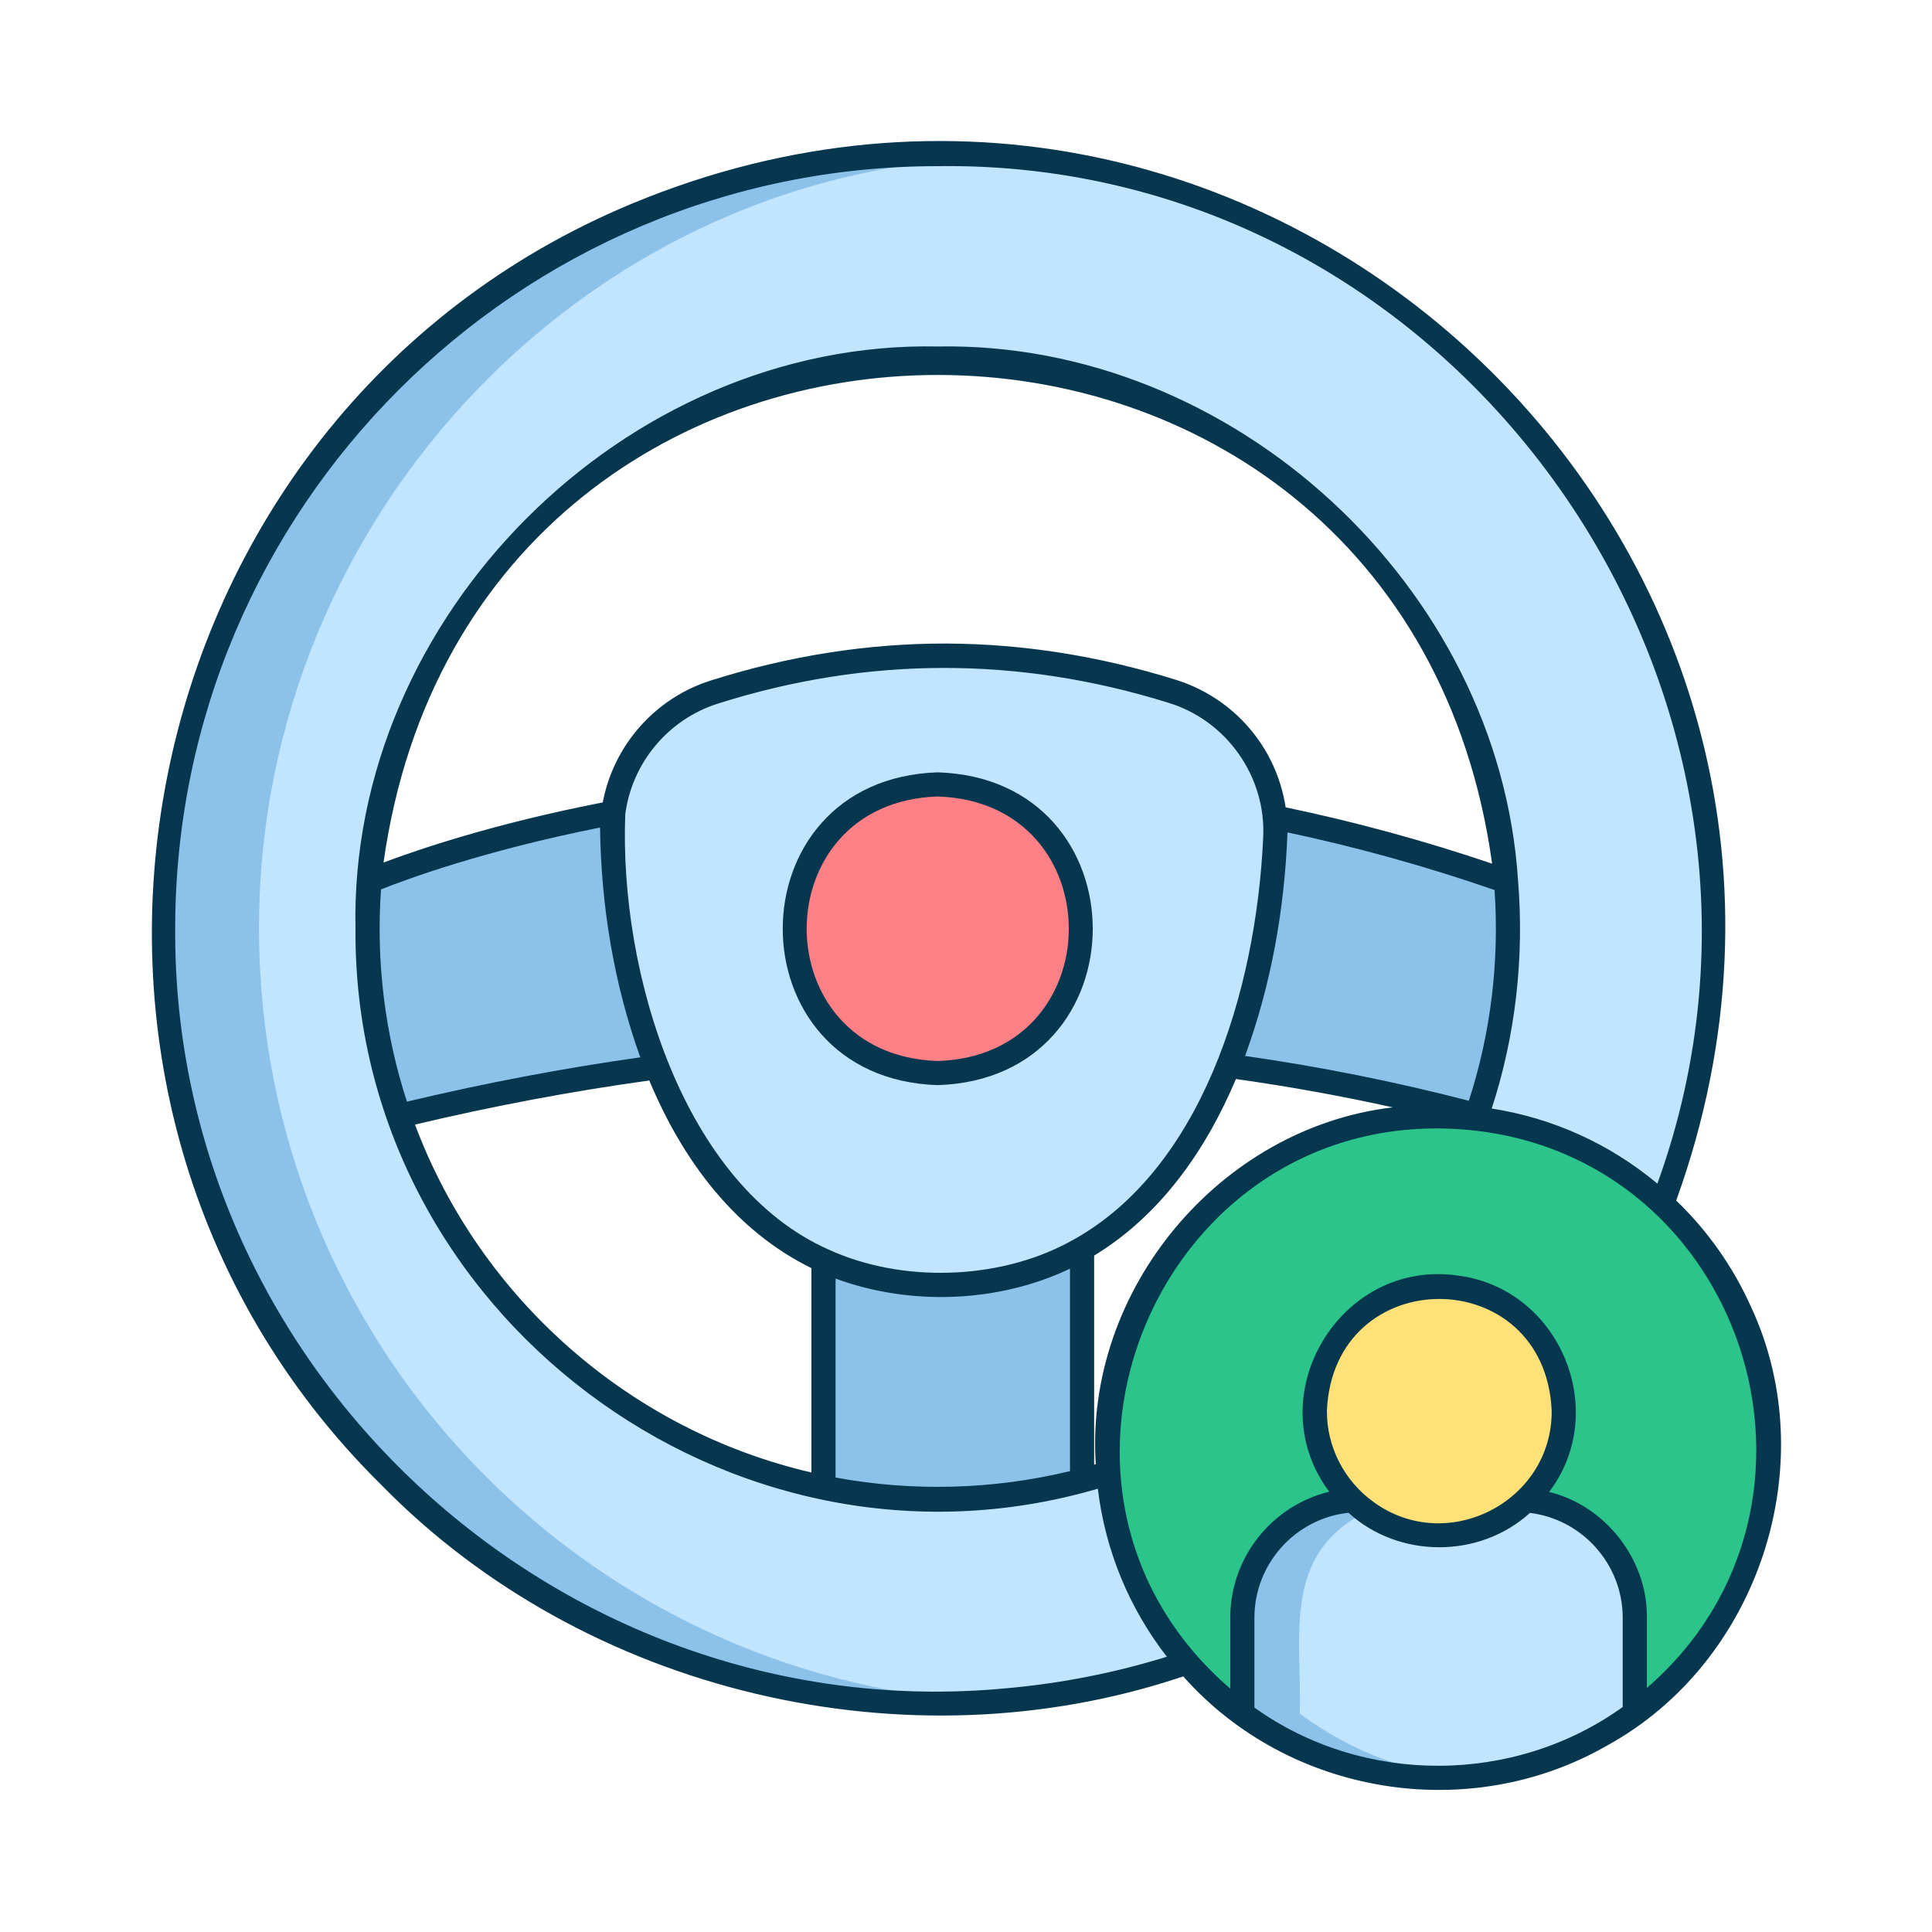 <svg xmlns="http://www.w3.org/2000/svg" width="80" height="80" viewBox="0 0 80 80" fill="none"><path d="M68.825 49.847C76.966 29.227 60.819 6.036 38.83 6.38C-3.568 7.689 -3.561 69.229 38.831 70.533C42.328 70.539 45.905 69.947 49.152 68.836C51.971 72.139 56.299 73.971 60.775 73.565C72.552 72.545 77.526 57.791 68.826 49.847L68.825 49.847ZM38.831 14.846C51.207 14.846 61.36 24.37 62.36 36.489C59.078 35.336 55.875 34.474 52.784 33.847C52.553 31.438 50.898 29.362 48.535 28.624C42.396 26.709 36.088 26.592 29.573 28.659C27.305 29.379 25.696 31.347 25.396 33.652C19.562 34.756 15.883 36.24 15.302 36.483C16.305 24.367 26.456 14.847 38.831 14.847V14.846ZM15.22 38.457C15.22 38.452 15.22 38.447 15.22 38.441V38.472C15.22 38.467 15.22 38.462 15.22 38.457V38.457ZM16.523 46.21C20.089 45.344 23.65 44.668 27.204 44.192C28.605 47.731 30.846 50.711 34.099 52.193V61.593C25.889 59.923 19.227 53.992 16.523 46.21L16.523 46.21ZM61.1 46.316C52.663 45.274 45.151 52.519 45.896 60.991C45.536 61.104 45.173 61.209 44.806 61.304V51.706C47.612 50.096 49.578 47.331 50.862 44.131C54.298 44.596 57.727 45.275 61.148 46.182C61.132 46.227 61.116 46.271 61.1 46.316H61.1ZM62.441 38.489V38.425C62.441 38.447 62.441 38.467 62.441 38.489Z" fill="#C2E5FF"></path><path d="M38.782 53.2C37.031 53.181 35.474 52.821 34.099 52.194V61.593C37.55 62.312 41.424 62.205 44.806 61.304V51.706C43.115 52.676 41.119 53.227 38.782 53.2Z" fill="#8CC2EA"></path><path d="M62.36 36.489C59.077 35.336 55.875 34.474 52.784 33.847C52.841 37.28 52.116 40.894 50.862 44.131C54.298 44.596 57.727 45.276 61.148 46.182C62.196 43.191 62.64 39.761 62.36 36.49V36.489Z" fill="#8CC2EA"></path><path d="M25.347 34.601C25.338 34.279 25.355 33.963 25.396 33.651C19.562 34.755 15.882 36.239 15.301 36.483C15.018 39.767 15.467 43.209 16.522 46.21C20.089 45.344 23.65 44.668 27.204 44.192C26.021 41.204 25.436 37.819 25.347 34.6V34.601Z" fill="#8CC2EA"></path><path d="M41.734 6.51C23.089 4.736 6.652 19.711 6.754 38.457C6.754 56.173 21.114 70.534 38.83 70.534C39.807 70.534 40.768 70.49 41.734 70.404C80.315 66.139 80.307 10.769 41.734 6.51ZM61.148 46.182C53.628 67.286 24.047 67.273 16.523 46.211C11.127 31.255 22.693 14.67 38.831 14.847C54.954 14.672 66.522 31.229 61.148 46.182H61.148Z" fill="#8CC2EA"></path><path d="M48.534 28.624C42.396 26.709 36.087 26.592 29.572 28.659C26.99 29.468 25.262 31.946 25.347 34.601C25.536 41.16 27.806 49.276 34.099 52.194C37.195 53.707 41.978 53.462 44.807 51.706C50.42 48.441 52.494 40.914 52.805 34.722C52.948 32 51.19 29.441 48.535 28.624H48.534Z" fill="#C2E5FF"></path><path d="M44.806 38.457C44.562 46.357 33.097 46.355 32.854 38.457C33.098 30.558 44.564 30.56 44.806 38.457Z" fill="#FD8087"></path><path d="M38.831 62.067C7.621 61.103 7.628 15.807 38.831 14.846C54.831 14.536 66.644 31.401 61.102 46.316C64.066 46.65 66.743 47.93 68.826 49.847C76.569 30.57 62.321 7.885 41.734 6.51C24.621 6.687 10.694 21.231 10.726 38.457C10.726 55.505 24.026 69.448 40.818 70.473C43.676 70.299 46.518 69.734 49.152 68.836C47.314 66.694 46.127 63.977 45.896 60.991C43.665 61.69 41.292 62.067 38.83 62.067L38.831 62.067Z" fill="#C2E5FF"></path><path d="M68.825 49.848C66.402 47.587 62.998 46.208 59.551 46.229C46.326 46.298 40.884 63.149 51.442 70.963C53.991 72.868 57.416 73.883 60.775 73.566C72.551 72.544 77.526 57.793 68.825 49.848Z" fill="#2BC48A"></path><path d="M63.177 62.128C61.245 64.05 57.933 64.04 56.015 62.124C53.464 62.28 51.442 64.397 51.442 66.988V70.963C56.004 74.473 63.098 74.49 67.693 70.938V66.988C67.693 64.416 65.701 62.31 63.177 62.128Z" fill="#8CC2EA"></path><path d="M63.177 62.127C61.472 63.845 58.496 64.049 56.578 62.595C53.06 64.383 53.916 67.699 53.819 70.962C58.468 74.318 63.059 74.299 67.693 70.938V66.987C67.693 64.416 65.702 62.31 63.177 62.127H63.177Z" fill="#C2E5FF"></path><path d="M59.598 63.574C60.933 63.583 62.255 63.03 63.177 62.128C66.498 58.959 64.194 53.241 59.598 53.266C54.989 53.232 52.712 58.997 56.015 62.124C56.969 63.041 58.208 63.569 59.598 63.574Z" fill="#FFE177"></path><path d="M38.83 31.981C30.271 32.253 30.273 44.662 38.83 44.933C47.389 44.661 47.387 32.252 38.83 31.981ZM38.83 43.934C31.593 43.703 31.594 33.21 38.83 32.981C46.067 33.212 46.066 43.704 38.83 43.934Z" fill="#07374F"></path><path d="M72.512 54.126C71.766 52.462 70.722 50.978 69.408 49.711C79.09 22.908 52.456 -2.493 26.149 8.44C4.981 17.255 -0.533 45.37 15.795 61.493C24.236 70.115 37.571 73.265 48.996 69.416C53.37 74.355 60.846 75.565 66.563 72.27C72.834 68.82 75.528 60.618 72.512 54.126L72.512 54.126ZM41.689 69.906C23.36 71.654 7.156 56.882 7.254 38.457C7.254 21.046 21.419 6.88 38.831 6.88C60.469 6.582 75.952 28.778 68.629 49.011C66.653 47.363 64.305 46.298 61.769 45.902C62.757 42.87 63.122 39.633 62.858 36.448C62.07 24.276 51.043 14.12 38.831 14.347C25.874 14.079 14.439 25.531 14.72 38.473C14.613 54.343 30.241 66.101 45.459 61.644C45.765 64.191 46.744 66.572 48.316 68.602C46.201 69.256 43.985 69.7 41.69 69.906H41.689ZM45.373 60.627C45.351 60.634 45.328 60.641 45.306 60.648V51.992C48 50.352 49.9 47.709 51.177 44.68C53.347 44.984 55.52 45.377 57.671 45.853C50.501 46.703 44.904 53.414 45.373 60.628L45.373 60.627ZM44.24 51.447C41.302 53.017 37.316 53.12 34.306 51.739C28.311 49.078 25.635 40.306 25.891 33.716C26.169 31.584 27.672 29.786 29.723 29.136C35.909 27.174 42.188 27.168 48.385 29.102C50.804 29.839 52.44 32.181 52.305 34.698C52.008 41.096 49.722 48.557 44.24 51.447H44.24ZM44.306 52.533V60.915C41.137 61.684 37.806 61.774 34.599 61.181V52.943C37.706 54.087 41.346 53.944 44.306 52.533ZM24.847 34.267C24.887 37.498 25.418 40.739 26.513 43.782C23.335 44.229 20.09 44.845 16.851 45.617C15.929 42.794 15.569 39.791 15.777 36.829C16.842 36.404 20.033 35.226 24.847 34.267V34.267ZM15.881 35.716C19.676 8.762 58.054 8.816 61.785 35.762C58.983 34.812 56.113 34.029 53.236 33.43C52.857 30.953 51.105 28.902 48.684 28.147C45.529 27.163 42.337 26.658 39.197 26.648C35.947 26.638 32.664 27.154 29.421 28.182C27.119 28.913 25.401 30.87 24.959 33.227C20.483 34.097 17.326 35.171 15.882 35.716H15.881ZM26.887 44.741C28.285 48.097 30.461 50.966 33.599 52.511V60.972C26.102 59.235 19.89 53.786 17.184 46.567C20.439 45.794 23.698 45.181 26.887 44.741ZM51.556 43.723C52.641 40.762 53.195 37.615 53.312 34.468C56.2 35.081 59.079 35.882 61.886 36.854C62.089 39.795 61.732 42.775 60.822 45.58C57.776 44.791 54.663 44.168 51.556 43.724V43.723ZM67.193 70.683C62.691 73.916 56.453 73.933 51.943 70.707V66.988C51.943 64.751 53.637 62.88 55.837 62.641C57.926 64.542 61.259 64.545 63.352 62.647C65.523 62.911 67.193 64.778 67.193 66.988V70.683ZM54.944 58.42C55.21 52.243 63.979 52.243 64.252 58.42C64.274 62.191 59.91 64.414 56.871 62.191C55.663 61.32 54.936 59.91 54.944 58.42ZM68.193 69.896V66.988C68.232 64.589 66.47 62.335 64.146 61.78C66.697 58.411 64.581 53.365 60.385 52.82C55.483 52.098 52.081 57.811 55.041 61.768C52.679 62.343 50.943 64.478 50.943 66.988V69.924C41.286 61.598 48.029 45.67 60.732 46.782C72.262 47.801 76.932 62.323 68.193 69.896Z" fill="#07374F"></path></svg>